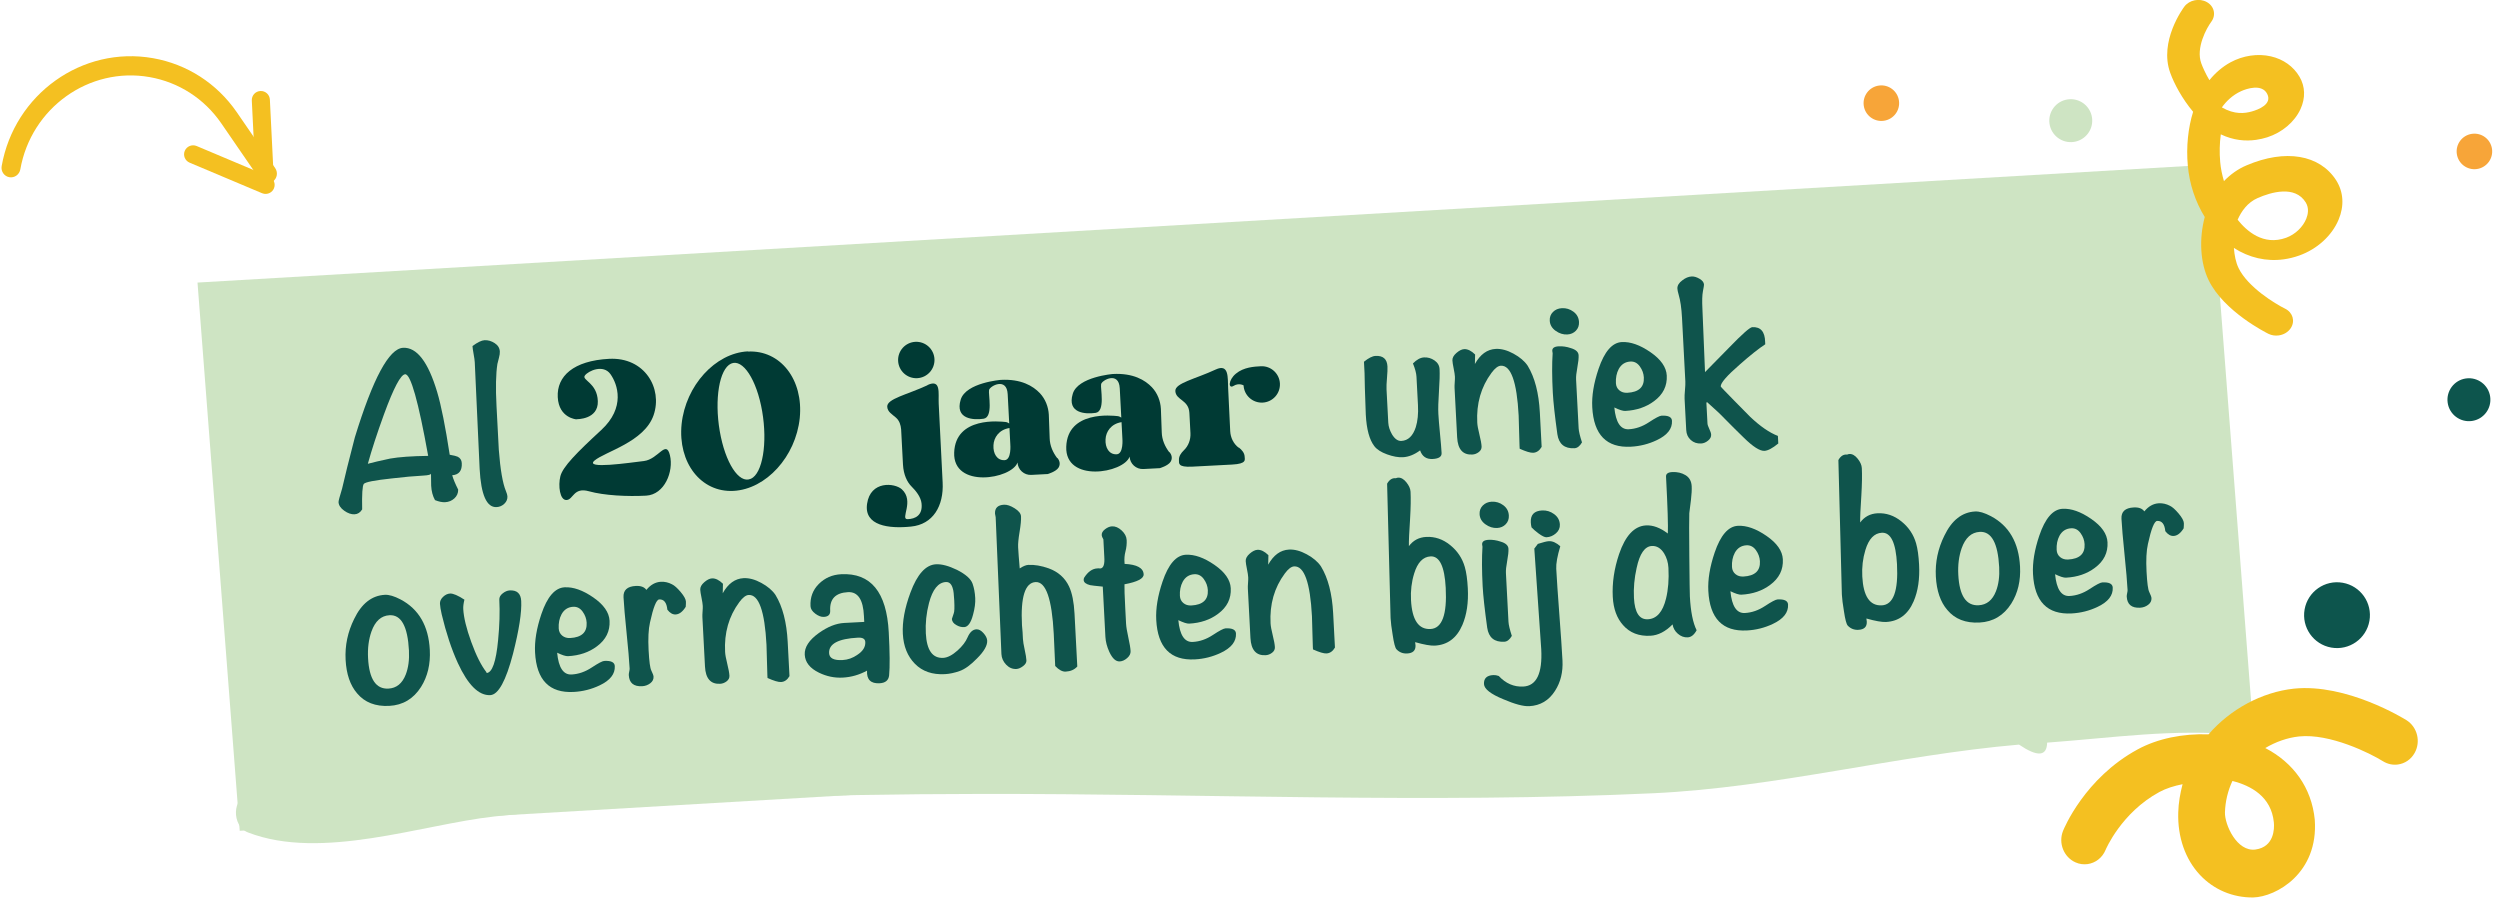 <?xml version="1.0" encoding="UTF-8"?>
<svg width="211px" height="76px" viewBox="0 0 211 76" version="1.1" xmlns="http://www.w3.org/2000/svg" xmlns:xlink="http://www.w3.org/1999/xlink">
    <title>boerenBed</title>
    <g id="Page-1" stroke="none" stroke-width="1" fill="none" fill-rule="evenodd">
        <g id="boerenBed" transform="translate(-0, -5.986)" fill-rule="nonzero">
            <g id="Group-47" transform="translate(115.61, 52.588) rotate(-8) translate(-115.61, -52.588) translate(17.08, 13.331)">
                <polygon id="Path-3" fill="#CEE4C3" transform="translate(87.047, 33.005) rotate(-1) translate(-87.047, -33.005) " points="0.537 47.764 4.256 1.505 173.557 18.246 169.838 64.505"></polygon>
                <path d="M2.17,44.944 C22.739,46.239 42.974,47.236 63.486,50.374 C82.189,53.235 100.853,56.57 119.565,59.302 C130.047,60.831 140.523,59.527 150.884,60.578 L153.373,60.901 C158.907,61.591 163.835,61.97 169.298,64.078 C170.216,64.433 169.845,66.43 168.905,66.193 C163.365,64.795 158.362,64.785 152.762,64.311 C152.556,65.46 151.766,65.391 150.392,64.104 C140.038,63.371 129.606,64.479 119.249,63.329 C100.538,61.251 81.815,57.427 63.162,54.503 C49.575,52.373 35.997,50.606 22.328,49.964 C16.182,49.677 7.355,51.393 1.594,48.042 C0.289,47.281 0.762,44.855 2.17,44.944 Z" id="line-top-copy" fill="#CEE4C3" transform="translate(85.327, 55.577) rotate(-1) translate(-85.327, -55.577) "></path>
                <g id="Al-20-jaar-uniek-ove" transform="translate(89.891, 34.421) rotate(5) translate(-89.891, -34.421) translate(12.121, 16.671)">
                    <path d="M10.66,10.3 C10.66,10.94 10.373,11.267 9.8,11.28 C9.867,11.587 10.013,12 10.24,12.52 C10.227,12.813 10.107,13.053 9.88,13.24 C9.653,13.427 9.387,13.52 9.08,13.52 C8.84,13.52 8.56,13.447 8.24,13.3 C8.067,12.953 7.98,12.54 7.98,12.06 C7.98,11.94 7.987,11.767 8,11.54 C8.013,11.313 8.02,11.147 8.02,11.04 C8.02,11.133 7.8,11.18 7.36,11.18 C6.613,11.18 5.727,11.213 4.7,11.28 C3.233,11.36 2.437,11.473 2.31,11.62 C2.183,11.767 2.1,12.48 2.06,13.76 C1.887,14.013 1.667,14.14 1.4,14.14 C1.12,14.14 0.833,14.023 0.54,13.79 C0.247,13.557 0.1,13.307 0.1,13.04 C0.1,12.947 0.22,12.573 0.46,11.92 C0.727,10.973 1.16,9.553 1.76,7.66 C3.547,2.767 5.033,0.32 6.22,0.32 C7.38,0.32 8.273,1.613 8.9,4.2 C9.18,5.36 9.44,7.14 9.68,9.54 C10.027,9.62 10.247,9.687 10.34,9.74 C10.553,9.86 10.66,10.047 10.66,10.3 Z M7.86,9.54 C7.273,4.887 6.747,2.56 6.28,2.56 C5.907,2.56 5.253,3.653 4.32,5.84 C3.653,7.413 3.127,8.78 2.74,9.94 C3.167,9.847 3.8,9.733 4.64,9.6 C5.4,9.507 6.473,9.487 7.86,9.54 Z" id="Shape" fill="#0F544C"></path>
                    <path d="M14.36,13.3 C14.36,13.54 14.263,13.743 14.07,13.91 C13.877,14.077 13.653,14.16 13.4,14.16 C12.56,14.16 12.14,13.06 12.14,10.86 C12.14,9.86 12.15,8.36 12.17,6.36 C12.19,4.36 12.2,2.86 12.2,1.86 C12.2,1.7 12.18,1.467 12.14,1.16 C12.1,0.853 12.08,0.627 12.08,0.48 C12.52,0.187 12.867,0.04 13.12,0.04 C13.413,0.04 13.693,0.137 13.96,0.33 C14.227,0.523 14.36,0.767 14.36,1.06 C14.36,1.207 14.327,1.38 14.26,1.58 C14.167,1.9 14.113,2.073 14.1,2.1 C13.927,2.927 13.84,4.1 13.84,5.62 C13.84,8.033 13.84,9.273 13.84,9.34 C13.88,11.02 14.02,12.193 14.26,12.86 C14.327,13.047 14.36,13.193 14.36,13.3 Z" id="Path" fill="#0F544C"></path>
                    <path d="M20.528,7.104 C20.528,7.104 22.368,7.248 22.4,5.68 C22.432,4.112 21.104,3.84 21.424,3.456 C21.744,3.072 23.024,2.576 23.584,3.456 C24.144,4.336 24.72,6.336 22.56,8.128 C20.4,9.92 19.152,11.056 18.912,11.84 C18.672,12.624 18.752,13.872 19.328,13.872 C19.904,13.872 19.968,12.8 21.248,13.232 C22.528,13.664 24.48,13.856 26.048,13.856 C27.616,13.856 28.496,11.936 28.24,10.56 C27.984,9.184 27.248,10.848 26.016,10.928 C24.784,11.008 20.944,11.376 21.856,10.672 C22.768,9.968 26.144,9.328 27.04,7.104 C27.936,4.88 26.544,2.16 23.536,2.16 C20.528,2.16 19.04,3.392 19.04,5.168 C19.04,6.944 20.528,7.12 20.528,7.12 L20.528,7.104 Z" id="Path" fill="#003A34"></path>
                    <path d="M35.264,2.144 C32.512,2.144 29.872,4.752 29.36,7.984 C28.864,11.216 30.688,13.84 33.44,13.84 C36.192,13.84 38.832,11.232 39.344,8 C39.84,4.768 38.016,2.16 35.264,2.16 L35.264,2.144 Z M34.944,12.896 C33.936,13.296 32.864,11.44 32.544,8.736 C32.224,6.032 32.784,3.504 33.792,3.104 C34.8,2.704 35.888,4.56 36.208,7.264 C36.528,9.968 35.968,12.496 34.96,12.896 L34.944,12.896 Z" id="Shape" fill="#003A34"></path>
                    <path d="M50.256,5.792 C48.512,6.496 46.768,6.752 46.768,7.424 C46.768,7.872 47.168,8.096 47.456,8.384 C47.744,8.672 47.824,9.024 47.84,9.392 L47.84,12.368 C47.84,13.248 48.128,13.888 48.464,14.256 C48.816,14.64 49.2,15.184 49.232,15.712 C49.296,16.736 48.64,17.008 47.984,16.992 C47.328,16.976 48.672,15.504 47.632,14.448 C47.056,13.872 45.024,13.568 44.64,15.52 C44.272,17.36 46.368,17.728 48.24,17.632 C50.112,17.552 51.104,16.032 51.104,14.048 C51.104,14.048 51.12,8.112 51.12,7.408 C51.12,6.528 51.456,5.296 50.256,5.776 L50.256,5.792 Z M49.424,5.152 C50.272,5.152 50.96,4.464 50.96,3.616 C50.96,2.768 50.272,2.08 49.424,2.08 C48.576,2.08 47.888,2.768 47.888,3.616 C47.888,4.464 48.576,5.152 49.424,5.152 Z" id="Shape" fill="#003A34"></path>
                    <path d="M60.88,12.528 C60.528,12.016 60.304,11.424 60.32,10.8 L60.352,8.816 C60.352,8.144 60.128,7.472 59.696,6.96 C59.152,6.32 58.176,5.664 56.464,5.664 C56.464,5.664 53.504,5.744 52.992,7.152 C52.4,8.784 53.984,8.944 54.832,8.864 C55.68,8.784 55.328,6.8 55.424,6.464 C55.52,6.128 56.976,5.44 56.976,6.896 C56.976,8.352 56.976,9.376 56.976,9.376 C56.896,9.312 56.784,9.248 56.656,9.232 C56.24,9.168 52.48,8.528 52.208,11.584 C51.936,14.64 56.928,14.08 57.504,12.704 C57.504,13.312 58,13.808 58.608,13.808 L60,13.808 C60,13.808 60.688,13.648 60.928,13.328 C61.136,13.04 61.056,12.736 60.896,12.496 L60.88,12.528 Z M56.4,12.448 C55.792,12.432 55.472,11.856 55.552,11.136 C55.616,10.496 56.08,9.856 56.976,9.76 L56.976,11.136 C56.976,11.136 57.024,12.464 56.416,12.448 L56.4,12.448 Z" id="Shape" fill="#003A34"></path>
                    <path d="M70.352,12.528 C70,12.016 69.776,11.424 69.792,10.8 L69.824,8.816 C69.824,8.144 69.6,7.472 69.168,6.96 C68.624,6.32 67.648,5.664 65.936,5.664 C65.936,5.664 62.976,5.744 62.464,7.152 C61.872,8.784 63.456,8.944 64.304,8.864 C65.152,8.784 64.8,6.8 64.896,6.464 C64.992,6.128 66.448,5.44 66.448,6.896 C66.448,8.352 66.448,9.376 66.448,9.376 C66.368,9.312 66.256,9.248 66.128,9.232 C65.712,9.168 61.952,8.528 61.68,11.584 C61.408,14.64 66.4,14.08 66.976,12.704 C66.976,13.312 67.472,13.808 68.08,13.808 L69.472,13.808 C69.472,13.808 70.16,13.648 70.4,13.328 C70.608,13.04 70.528,12.736 70.368,12.496 L70.352,12.528 Z M65.872,12.448 C65.264,12.432 64.944,11.856 65.024,11.136 C65.088,10.496 65.552,9.856 66.448,9.76 L66.448,11.136 C66.448,11.136 66.496,12.464 65.888,12.448 L65.872,12.448 Z" id="Shape" fill="#003A34"></path>
                    <path d="M76.208,12.432 C75.792,12.08 75.568,11.552 75.568,11.008 C75.568,11.008 75.584,8.256 75.584,7.376 C75.584,6.496 75.792,5.264 74.608,5.744 C72.864,6.448 71.12,6.704 71.12,7.376 C71.12,8.16 72.208,8.16 72.208,9.28 C72.208,10.16 72.208,10.992 72.208,10.992 C72.208,11.536 71.984,12.064 71.568,12.416 C71.328,12.624 71.12,12.896 71.12,13.2 C71.12,13.472 70.96,13.824 72.208,13.824 L75.584,13.824 C76.832,13.824 76.672,13.472 76.672,13.2 C76.672,12.896 76.464,12.624 76.224,12.416 L76.208,12.432 Z M78.448,5.664 C77.872,5.664 76.992,5.664 76.304,6.176 C75.616,6.688 75.584,7.456 76.048,7.2 C76.512,6.944 76.896,7.2 76.896,7.2 C76.896,8.048 77.584,8.736 78.432,8.736 C79.28,8.736 79.968,8.048 79.968,7.2 C79.968,6.352 79.28,5.664 78.432,5.664 L78.448,5.664 Z" id="Shape" fill="#003A34"></path>
                    <path d="M93.488,6.7 C93.488,7.113 93.438,7.737 93.338,8.57 C93.238,9.403 93.188,10.033 93.188,10.46 C93.188,10.833 93.205,11.39 93.238,12.13 C93.271,12.87 93.288,13.42 93.288,13.78 C93.288,14.087 93.028,14.24 92.508,14.24 C91.975,14.24 91.635,13.98 91.488,13.46 C90.981,13.793 90.488,13.96 90.008,13.96 C89.621,13.96 89.181,13.857 88.688,13.65 C88.195,13.443 87.848,13.193 87.648,12.9 C87.261,12.34 87.068,11.44 87.068,10.2 C87.068,9.773 87.081,9.027 87.108,7.96 C87.148,7.013 87.161,6.273 87.148,5.74 C87.548,5.447 87.881,5.3 88.148,5.3 C88.788,5.3 89.108,5.613 89.108,6.24 C89.108,6.453 89.078,6.773 89.018,7.2 C88.958,7.627 88.928,7.947 88.928,8.16 L88.928,10.98 C88.928,11.3 89.015,11.633 89.188,11.98 C89.401,12.38 89.655,12.58 89.948,12.58 C90.521,12.58 90.948,12.213 91.228,11.48 C91.415,10.973 91.508,10.36 91.508,9.64 L91.508,7.24 C91.508,6.933 91.428,6.553 91.268,6.1 C91.601,5.793 91.921,5.64 92.228,5.64 C92.548,5.64 92.838,5.74 93.098,5.94 C93.358,6.14 93.488,6.393 93.488,6.7 Z" id="Path" fill="#0F544C"></path>
                    <path d="M101.748,13.7 C101.548,14.007 101.301,14.16 101.008,14.16 C100.781,14.16 100.408,14.027 99.888,13.76 L99.888,13.52 C99.888,13.227 99.898,12.793 99.918,12.22 C99.938,11.647 99.948,11.227 99.948,10.96 C99.948,8.107 99.521,6.68 98.668,6.68 C98.428,6.68 98.155,6.867 97.848,7.24 C96.901,8.387 96.428,9.767 96.428,11.38 C96.428,11.607 96.471,11.943 96.558,12.39 C96.645,12.837 96.688,13.173 96.688,13.4 C96.688,13.587 96.601,13.74 96.428,13.86 C96.255,13.98 96.068,14.04 95.868,14.04 C95.068,14.04 94.668,13.533 94.668,12.52 L94.668,8.34 C94.668,8.233 94.681,8.077 94.708,7.87 C94.735,7.663 94.748,7.507 94.748,7.4 C94.748,7.24 94.725,7.007 94.678,6.7 C94.631,6.393 94.608,6.167 94.608,6.02 C94.608,5.807 94.731,5.603 94.978,5.41 C95.225,5.217 95.448,5.12 95.648,5.12 C95.941,5.12 96.241,5.287 96.548,5.62 L96.488,6.42 C96.981,5.633 97.588,5.24 98.308,5.24 C98.775,5.24 99.268,5.4 99.788,5.72 C100.308,6.04 100.688,6.4 100.928,6.8 C101.475,7.813 101.748,9.147 101.748,10.8 L101.748,13.7 Z" id="Path" fill="#0F544C"></path>
                    <path d="M105.448,3.34 C105.448,3.633 105.348,3.873 105.148,4.06 C104.948,4.247 104.701,4.34 104.408,4.34 C104.061,4.34 103.738,4.22 103.438,3.98 C103.138,3.74 102.988,3.447 102.988,3.1 C102.988,2.807 103.091,2.567 103.298,2.38 C103.505,2.193 103.761,2.1 104.068,2.1 C104.428,2.1 104.748,2.217 105.028,2.45 C105.308,2.683 105.448,2.98 105.448,3.34 Z M105.268,6.14 C105.268,6.38 105.215,6.72 105.108,7.16 C105.001,7.6 104.948,7.94 104.948,8.18 L104.948,12.3 C104.948,12.553 105.021,12.953 105.168,13.5 C104.968,13.807 104.748,13.96 104.508,13.96 C103.668,13.96 103.208,13.54 103.128,12.7 C102.995,11.14 102.928,9.967 102.928,9.18 C102.928,7.86 102.981,6.753 103.088,5.86 C103.075,5.793 103.068,5.727 103.068,5.66 C103.068,5.42 103.255,5.3 103.628,5.3 C103.961,5.3 104.295,5.367 104.628,5.5 C105.055,5.647 105.268,5.86 105.268,6.14 Z" id="Shape" fill="#0F544C"></path>
                    <path d="M112.848,12.08 C112.848,12.747 112.395,13.267 111.488,13.64 C110.781,13.933 110.041,14.08 109.268,14.08 C107.215,14.08 106.188,12.913 106.188,10.58 C106.188,9.62 106.421,8.553 106.888,7.38 C107.461,5.94 108.155,5.22 108.968,5.22 C109.701,5.22 110.491,5.547 111.338,6.2 C112.185,6.853 112.608,7.533 112.608,8.24 C112.608,9.12 112.215,9.82 111.428,10.34 C110.735,10.807 109.908,11.04 108.948,11.04 C108.761,11.04 108.461,10.927 108.048,10.7 C108.101,11.967 108.475,12.6 109.168,12.6 C109.755,12.6 110.331,12.433 110.898,12.1 C111.465,11.767 111.828,11.6 111.988,11.6 C112.561,11.6 112.848,11.76 112.848,12.08 Z M110.668,8.3 C110.668,7.967 110.571,7.65 110.378,7.35 C110.185,7.05 109.928,6.9 109.608,6.9 C109.168,6.9 108.828,7.093 108.588,7.48 C108.388,7.813 108.288,8.207 108.288,8.66 C108.288,8.913 108.375,9.12 108.548,9.28 C108.721,9.44 108.941,9.52 109.208,9.52 C110.181,9.52 110.668,9.113 110.668,8.3 Z" id="Shape" fill="#0F544C"></path>
                    <path d="M121.708,14.46 C121.201,14.833 120.801,15.02 120.508,15.02 C120.121,15.02 119.561,14.62 118.828,13.82 C118.308,13.26 117.795,12.693 117.288,12.12 C116.995,11.773 116.528,11.287 115.888,10.66 L115.828,10.7 L115.828,12.46 C115.828,12.567 115.871,12.723 115.958,12.93 C116.045,13.137 116.088,13.3 116.088,13.42 C116.088,13.607 115.991,13.77 115.798,13.91 C115.605,14.05 115.408,14.12 115.208,14.12 C114.861,14.12 114.575,14.007 114.348,13.78 C114.121,13.553 114.008,13.267 114.008,12.92 L114.008,10.28 C114.008,10.12 114.031,9.877 114.078,9.55 C114.125,9.223 114.148,8.98 114.148,8.82 L114.148,3.44 C114.148,2.627 114.088,1.973 113.968,1.48 C113.915,1.253 113.888,1.08 113.888,0.96 C113.888,0.707 114.041,0.48 114.348,0.28 C114.615,0.093 114.881,2.78383965e-22 115.148,2.78383965e-22 C115.348,2.78383965e-22 115.565,0.077 115.798,0.23 C116.031,0.383 116.148,0.553 116.148,0.74 C116.148,0.793 116.108,0.98 116.028,1.3 C115.948,1.62 115.908,2.113 115.908,2.78 C115.908,2.993 115.888,4.773 115.848,8.12 C115.901,8.067 116.621,7.407 118.008,6.14 C119.155,5.073 119.828,4.54 120.028,4.54 C120.735,4.54 121.075,4.973 121.048,5.84 L121.048,6.04 C120.475,6.373 119.735,6.9 118.828,7.62 C117.681,8.513 117.108,9.107 117.108,9.4 C117.108,9.427 117.468,9.847 118.188,10.66 C118.868,11.433 119.295,11.913 119.468,12.1 C120.268,12.94 121.015,13.513 121.708,13.82 L121.708,14.46 Z" id="Path" fill="#0F544C"></path>
                    <path d="M7.14,25.9 C7.14,27.1 6.84,28.127 6.24,28.98 C5.547,29.953 4.627,30.44 3.48,30.44 C2.307,30.44 1.42,30.04 0.82,29.24 C0.273,28.533 0,27.573 0,26.36 C0,25.16 0.3,24.027 0.9,22.96 C1.593,21.693 2.493,21.06 3.6,21.06 C3.947,21.06 4.38,21.213 4.9,21.52 C6.393,22.413 7.14,23.873 7.14,25.9 Z M5.38,25.86 C5.38,23.82 4.887,22.8 3.9,22.8 C3.193,22.8 2.66,23.233 2.3,24.1 C2.033,24.753 1.9,25.493 1.9,26.32 C1.9,28.093 2.427,28.98 3.48,28.98 C4.16,28.98 4.667,28.613 5,27.88 C5.253,27.32 5.38,26.647 5.38,25.86 Z" id="Shape" fill="#0F544C"></path>
                    <path d="M15.06,22.18 C15.06,23.14 14.753,24.607 14.14,26.58 C13.42,28.847 12.72,29.98 12.04,29.98 C11.067,29.98 10.2,29.027 9.44,27.12 C8.973,25.933 8.593,24.547 8.3,22.96 C8.233,22.573 8.2,22.273 8.2,22.06 C8.2,21.847 8.297,21.657 8.49,21.49 C8.683,21.323 8.887,21.24 9.1,21.24 C9.353,21.24 9.747,21.433 10.28,21.82 C10.187,22.127 10.14,22.387 10.14,22.6 C10.14,23.32 10.317,24.26 10.67,25.42 C11.023,26.58 11.407,27.453 11.82,28.04 L11.82,28.1 C12.3,28.1 12.673,27.193 12.94,25.38 C13.127,24.14 13.22,23.007 13.22,21.98 C13.22,21.78 13.323,21.607 13.53,21.46 C13.737,21.313 13.94,21.24 14.14,21.24 C14.753,21.24 15.06,21.553 15.06,22.18 Z" id="Path" fill="#0F544C"></path>
                    <path d="M22.66,28.08 C22.66,28.747 22.207,29.267 21.3,29.64 C20.593,29.933 19.853,30.08 19.08,30.08 C17.027,30.08 16,28.913 16,26.58 C16,25.62 16.233,24.553 16.7,23.38 C17.273,21.94 17.967,21.22 18.78,21.22 C19.513,21.22 20.303,21.547 21.15,22.2 C21.997,22.853 22.42,23.533 22.42,24.24 C22.42,25.12 22.027,25.82 21.24,26.34 C20.547,26.807 19.72,27.04 18.76,27.04 C18.573,27.04 18.273,26.927 17.86,26.7 C17.913,27.967 18.287,28.6 18.98,28.6 C19.567,28.6 20.143,28.433 20.71,28.1 C21.277,27.767 21.64,27.6 21.8,27.6 C22.373,27.6 22.66,27.76 22.66,28.08 Z M20.48,24.3 C20.48,23.967 20.383,23.65 20.19,23.35 C19.997,23.05 19.74,22.9 19.42,22.9 C18.98,22.9 18.64,23.093 18.4,23.48 C18.2,23.813 18.1,24.207 18.1,24.66 C18.1,24.913 18.187,25.12 18.36,25.28 C18.533,25.44 18.753,25.52 19.02,25.52 C19.993,25.52 20.48,25.113 20.48,24.3 Z" id="Shape" fill="#0F544C"></path>
                    <path d="M28.94,22.96 C28.94,23.053 28.927,23.2 28.9,23.4 C28.62,23.8 28.327,24 28.02,24 C27.767,24 27.54,23.853 27.34,23.56 C27.313,22.96 27.1,22.66 26.7,22.66 C26.46,22.66 26.167,23.293 25.82,24.56 C25.66,25.12 25.58,25.9 25.58,26.9 C25.58,27.847 25.627,28.42 25.72,28.62 C25.827,28.873 25.88,29.047 25.88,29.14 C25.88,29.367 25.777,29.55 25.57,29.69 C25.363,29.83 25.133,29.9 24.88,29.9 C24.16,29.9 23.8,29.567 23.8,28.9 C23.8,28.833 23.817,28.74 23.85,28.62 C23.883,28.5 23.9,28.413 23.9,28.36 C23.9,27.68 23.867,26.67 23.8,25.33 C23.733,23.99 23.7,22.987 23.7,22.32 C23.7,21.72 24.06,21.42 24.78,21.42 C25.207,21.42 25.5,21.547 25.66,21.8 C26.033,21.387 26.453,21.18 26.92,21.18 C27.24,21.18 27.547,21.267 27.84,21.44 C28.04,21.547 28.273,21.777 28.54,22.13 C28.807,22.483 28.94,22.76 28.94,22.96 Z" id="Path" fill="#0F544C"></path>
                    <path d="M37.34,29.7 C37.14,30.007 36.893,30.16 36.6,30.16 C36.373,30.16 36,30.027 35.48,29.76 L35.48,29.52 C35.48,29.227 35.49,28.793 35.51,28.22 C35.53,27.647 35.54,27.227 35.54,26.96 C35.54,24.107 35.113,22.68 34.26,22.68 C34.02,22.68 33.747,22.867 33.44,23.24 C32.493,24.387 32.02,25.767 32.02,27.38 C32.02,27.607 32.063,27.943 32.15,28.39 C32.237,28.837 32.28,29.173 32.28,29.4 C32.28,29.587 32.193,29.74 32.02,29.86 C31.847,29.98 31.66,30.04 31.46,30.04 C30.66,30.04 30.26,29.533 30.26,28.52 L30.26,24.34 C30.26,24.233 30.273,24.077 30.3,23.87 C30.327,23.663 30.34,23.507 30.34,23.4 C30.34,23.24 30.317,23.007 30.27,22.7 C30.223,22.393 30.2,22.167 30.2,22.02 C30.2,21.807 30.323,21.603 30.57,21.41 C30.817,21.217 31.04,21.12 31.24,21.12 C31.533,21.12 31.833,21.287 32.14,21.62 L32.08,22.42 C32.573,21.633 33.18,21.24 33.9,21.24 C34.367,21.24 34.86,21.4 35.38,21.72 C35.9,22.04 36.28,22.4 36.52,22.8 C37.067,23.813 37.34,25.147 37.34,26.8 L37.34,29.7 Z" id="Path" fill="#0F544C"></path>
                    <path d="M45.9,26.44 C45.9,28.16 45.847,29.373 45.74,30.08 C45.673,30.493 45.393,30.7 44.9,30.7 C44.153,30.7 43.82,30.327 43.9,29.58 C43.233,29.9 42.54,30.06 41.82,30.06 C41.127,30.06 40.467,29.887 39.84,29.54 C39.093,29.127 38.72,28.6 38.72,27.96 C38.72,27.333 39.147,26.747 40,26.2 C40.773,25.707 41.5,25.46 42.18,25.46 L43.88,25.46 L43.88,24.98 C43.893,23.58 43.48,22.88 42.64,22.88 C41.587,22.88 41.06,23.373 41.06,24.36 C41.06,24.693 40.873,24.86 40.5,24.86 C40.273,24.86 40.037,24.757 39.79,24.55 C39.543,24.343 39.42,24.127 39.42,23.9 C39.42,23.153 39.687,22.54 40.22,22.06 C40.753,21.58 41.393,21.34 42.14,21.34 C44.647,21.34 45.9,23.04 45.9,26.44 Z M43.88,27.16 C43.88,26.893 43.68,26.76 43.28,26.76 C41.613,26.76 40.78,27.153 40.78,27.94 C40.78,28.367 41.147,28.58 41.88,28.58 C42.333,28.58 42.76,28.453 43.16,28.2 C43.64,27.92 43.88,27.573 43.88,27.16 Z" id="Shape" fill="#0F544C"></path>
                    <path d="M54.16,27.58 C54.16,27.993 53.847,28.48 53.22,29.04 C52.66,29.56 52.157,29.887 51.71,30.02 C51.263,30.153 50.84,30.22 50.44,30.22 C49.387,30.22 48.563,29.887 47.97,29.22 C47.377,28.553 47.08,27.693 47.08,26.64 C47.08,25.613 47.353,24.467 47.9,23.2 C48.553,21.68 49.313,20.92 50.18,20.92 C50.66,20.92 51.24,21.107 51.92,21.48 C52.64,21.893 53.06,22.307 53.18,22.72 C53.287,23.08 53.34,23.487 53.34,23.94 C53.34,24.353 53.253,24.82 53.08,25.34 C52.867,26.007 52.6,26.34 52.28,26.34 C52.053,26.34 51.84,26.273 51.64,26.14 C51.4,25.993 51.28,25.813 51.28,25.6 C51.28,25.587 51.34,25.433 51.46,25.14 C51.527,25.007 51.56,24.64 51.56,24.04 C51.56,23.547 51.54,23.227 51.5,23.08 C51.42,22.667 51.233,22.46 50.94,22.46 C50.287,22.46 49.78,23.027 49.42,24.16 C49.153,25 49.02,25.847 49.02,26.7 C49.02,28.127 49.473,28.84 50.38,28.84 C50.74,28.84 51.153,28.653 51.62,28.28 C52.047,27.933 52.347,27.58 52.52,27.22 C52.733,26.793 52.993,26.58 53.3,26.58 C53.5,26.58 53.693,26.697 53.88,26.93 C54.067,27.163 54.16,27.38 54.16,27.58 Z" id="Path" fill="#0F544C"></path>
                    <path d="M61.64,30.16 C61.387,30.413 61.053,30.54 60.64,30.54 C60.36,30.54 60.073,30.367 59.78,30.02 C59.793,28.847 59.8,27.94 59.8,27.3 C59.8,24.34 59.367,22.86 58.5,22.86 C57.607,22.86 57.16,24.053 57.16,26.44 C57.16,26.573 57.167,26.767 57.18,27.02 C57.18,27.273 57.18,27.467 57.18,27.6 C57.18,27.8 57.213,28.103 57.28,28.51 C57.347,28.917 57.38,29.22 57.38,29.42 C57.38,29.593 57.277,29.75 57.07,29.89 C56.863,30.03 56.673,30.1 56.5,30.1 C56.167,30.1 55.883,29.963 55.65,29.69 C55.417,29.417 55.3,29.113 55.3,28.78 L55.42,17.22 C55.42,17.18 55.413,17.127 55.4,17.06 C55.387,16.993 55.38,16.947 55.38,16.92 C55.38,16.44 55.647,16.2 56.18,16.2 C56.433,16.2 56.727,16.317 57.06,16.55 C57.393,16.783 57.56,17.02 57.56,17.26 C57.56,17.553 57.497,17.987 57.37,18.56 C57.243,19.133 57.18,19.567 57.18,19.86 C57.18,20.233 57.193,20.827 57.22,21.64 C57.513,21.467 57.76,21.38 57.96,21.38 C58.48,21.38 59.047,21.507 59.66,21.76 C60.447,22.093 60.993,22.633 61.3,23.38 C61.527,23.94 61.64,24.713 61.64,25.7 L61.64,30.16 Z" id="Path" fill="#0F544C"></path>
                    <path d="M67.64,22.68 C67.64,23.04 67.087,23.293 65.98,23.44 C65.953,23.733 65.94,24.4 65.94,25.44 L65.94,26.76 C65.94,27.027 65.983,27.42 66.07,27.94 C66.157,28.46 66.2,28.847 66.2,29.1 C66.2,29.313 66.093,29.503 65.88,29.67 C65.667,29.837 65.453,29.92 65.24,29.92 C64.907,29.92 64.627,29.633 64.4,29.06 C64.227,28.62 64.14,28.193 64.14,27.78 L64.14,23.54 C63.527,23.447 63.173,23.387 63.08,23.36 C62.733,23.253 62.56,23.1 62.56,22.9 C62.56,22.847 62.573,22.787 62.6,22.72 C62.947,22.227 63.333,21.98 63.76,21.98 C63.787,21.98 63.827,21.98 63.88,21.98 C63.933,21.993 63.973,22 64,22 C64.28,22 64.413,21.673 64.4,21.02 L64.4,19.56 C64.32,19.413 64.28,19.287 64.28,19.18 C64.28,19.007 64.383,18.85 64.59,18.71 C64.797,18.57 64.993,18.5 65.18,18.5 C65.46,18.5 65.727,18.63 65.98,18.89 C66.233,19.15 66.36,19.427 66.36,19.72 C66.36,20.04 66.31,20.357 66.21,20.67 C66.11,20.983 66.067,21.307 66.08,21.64 L66.08,21.72 C67.12,21.827 67.64,22.147 67.64,22.68 Z" id="Path" fill="#0F544C"></path>
                    <path d="M75.16,28.08 C75.16,28.747 74.707,29.267 73.8,29.64 C73.093,29.933 72.353,30.08 71.58,30.08 C69.527,30.08 68.5,28.913 68.5,26.58 C68.5,25.62 68.733,24.553 69.2,23.38 C69.773,21.94 70.467,21.22 71.28,21.22 C72.013,21.22 72.803,21.547 73.65,22.2 C74.497,22.853 74.92,23.533 74.92,24.24 C74.92,25.12 74.527,25.82 73.74,26.34 C73.047,26.807 72.22,27.04 71.26,27.04 C71.073,27.04 70.773,26.927 70.36,26.7 C70.413,27.967 70.787,28.6 71.48,28.6 C72.067,28.6 72.643,28.433 73.21,28.1 C73.777,27.767 74.14,27.6 74.3,27.6 C74.873,27.6 75.16,27.76 75.16,28.08 Z M72.98,24.3 C72.98,23.967 72.883,23.65 72.69,23.35 C72.497,23.05 72.24,22.9 71.92,22.9 C71.48,22.9 71.14,23.093 70.9,23.48 C70.7,23.813 70.6,24.207 70.6,24.66 C70.6,24.913 70.687,25.12 70.86,25.28 C71.033,25.44 71.253,25.52 71.52,25.52 C72.493,25.52 72.98,25.113 72.98,24.3 Z" id="Shape" fill="#0F544C"></path>
                    <path d="M83.44,29.7 C83.24,30.007 82.993,30.16 82.7,30.16 C82.473,30.16 82.1,30.027 81.58,29.76 L81.58,29.52 C81.58,29.227 81.59,28.793 81.61,28.22 C81.63,27.647 81.64,27.227 81.64,26.96 C81.64,24.107 81.213,22.68 80.36,22.68 C80.12,22.68 79.847,22.867 79.54,23.24 C78.593,24.387 78.12,25.767 78.12,27.38 C78.12,27.607 78.163,27.943 78.25,28.39 C78.337,28.837 78.38,29.173 78.38,29.4 C78.38,29.587 78.293,29.74 78.12,29.86 C77.947,29.98 77.76,30.04 77.56,30.04 C76.76,30.04 76.36,29.533 76.36,28.52 L76.36,24.34 C76.36,24.233 76.373,24.077 76.4,23.87 C76.427,23.663 76.44,23.507 76.44,23.4 C76.44,23.24 76.417,23.007 76.37,22.7 C76.323,22.393 76.3,22.167 76.3,22.02 C76.3,21.807 76.423,21.603 76.67,21.41 C76.917,21.217 77.14,21.12 77.34,21.12 C77.633,21.12 77.933,21.287 78.24,21.62 L78.18,22.42 C78.673,21.633 79.28,21.24 80,21.24 C80.467,21.24 80.96,21.4 81.48,21.72 C82,22.04 82.38,22.4 82.62,22.8 C83.167,23.813 83.44,25.147 83.44,26.8 L83.44,29.7 Z" id="Path" fill="#0F544C"></path>
                    <path d="M94.9,25.3 C94.9,26.5 94.693,27.52 94.28,28.36 C93.747,29.44 92.94,29.98 91.86,29.98 C91.513,29.98 90.967,29.853 90.22,29.6 C90.233,29.693 90.24,29.78 90.24,29.86 C90.24,30.3 89.993,30.52 89.5,30.52 C89.14,30.52 88.847,30.387 88.62,30.12 C88.513,30 88.427,29.587 88.36,28.88 C88.293,28.293 88.26,27.833 88.26,27.5 L88.26,27.42 L88.56,16.12 C88.773,15.787 89.027,15.647 89.32,15.7 C89.387,15.673 89.453,15.66 89.52,15.66 C89.76,15.66 89.983,15.803 90.19,16.09 C90.397,16.377 90.5,16.647 90.5,16.9 C90.5,17.473 90.447,18.24 90.34,19.2 C90.207,20.307 90.133,21.067 90.12,21.48 C90.507,21.013 91.007,20.78 91.62,20.78 C92.353,20.78 93.013,21.043 93.6,21.57 C94.187,22.097 94.567,22.733 94.74,23.48 C94.847,23.933 94.9,24.54 94.9,25.3 Z M93.04,25.16 C93.04,23.347 92.66,22.44 91.9,22.44 C91.26,22.44 90.773,22.9 90.44,23.82 C90.187,24.513 90.06,25.253 90.06,26.04 C90.06,27.72 90.567,28.56 91.58,28.56 C92.553,28.56 93.04,27.427 93.04,25.16 Z" id="Shape" fill="#0F544C"></path>
                    <path d="M98.68,19.34 C98.68,19.633 98.58,19.873 98.38,20.06 C98.18,20.247 97.933,20.34 97.64,20.34 C97.293,20.34 96.97,20.22 96.67,19.98 C96.37,19.74 96.22,19.447 96.22,19.1 C96.22,18.807 96.323,18.567 96.53,18.38 C96.737,18.193 96.993,18.1 97.3,18.1 C97.66,18.1 97.98,18.217 98.26,18.45 C98.54,18.683 98.68,18.98 98.68,19.34 Z M98.5,22.14 C98.5,22.38 98.447,22.72 98.34,23.16 C98.233,23.6 98.18,23.94 98.18,24.18 L98.18,28.3 C98.18,28.553 98.253,28.953 98.4,29.5 C98.2,29.807 97.98,29.96 97.74,29.96 C96.9,29.96 96.44,29.54 96.36,28.7 C96.227,27.14 96.16,25.967 96.16,25.18 C96.16,23.86 96.213,22.753 96.32,21.86 C96.307,21.793 96.3,21.727 96.3,21.66 C96.3,21.42 96.487,21.3 96.86,21.3 C97.193,21.3 97.527,21.367 97.86,21.5 C98.287,21.647 98.5,21.86 98.5,22.14 Z" id="Shape" fill="#0F544C"></path>
                    <path d="M102.94,20.32 C102.94,20.613 102.817,20.857 102.57,21.05 C102.323,21.243 102.053,21.34 101.76,21.34 C101.613,21.34 101.393,21.22 101.1,20.98 C100.86,20.78 100.673,20.6 100.54,20.44 C100.513,20.307 100.5,20.167 100.5,20.02 C100.5,19.38 100.833,19.06 101.5,19.06 C101.873,19.06 102.207,19.18 102.5,19.42 C102.793,19.66 102.94,19.96 102.94,20.32 Z M102.88,22.16 C102.587,22.973 102.44,23.6 102.44,24.04 C102.44,24.893 102.46,26.183 102.5,27.91 C102.54,29.637 102.56,30.933 102.56,31.8 C102.56,32.773 102.307,33.613 101.8,34.32 C101.24,35.107 100.493,35.5 99.56,35.5 C99.067,35.5 98.347,35.267 97.4,34.8 C96.36,34.307 95.84,33.853 95.84,33.44 C95.84,32.96 96.113,32.72 96.66,32.72 C96.807,32.72 96.96,32.753 97.12,32.82 C97.68,33.487 98.353,33.82 99.14,33.82 C100.26,33.82 100.82,32.8 100.82,30.76 C100.82,30.693 100.773,27.853 100.68,22.24 L101,21.86 C101.453,21.74 101.767,21.68 101.94,21.68 C102.247,21.68 102.56,21.84 102.88,22.16 Z" id="Shape" fill="#0F544C"></path>
                    <path d="M114.22,17.68 C114.22,17.973 114.18,18.353 114.1,18.82 C113.993,19.447 113.927,19.82 113.9,19.94 C113.86,20.353 113.797,21.573 113.71,23.6 C113.623,25.627 113.58,26.747 113.58,26.96 C113.58,28.24 113.72,29.2 114,29.84 C113.773,30.213 113.513,30.4 113.22,30.4 C112.913,30.4 112.64,30.283 112.4,30.05 C112.16,29.817 112.027,29.547 112,29.24 C111.373,29.813 110.733,30.1 110.08,30.1 C109.107,30.1 108.353,29.76 107.82,29.08 C107.327,28.467 107.08,27.66 107.08,26.66 C107.08,25.487 107.32,24.293 107.8,23.08 C108.413,21.547 109.213,20.78 110.2,20.78 C110.787,20.78 111.387,21.04 112,21.56 C112.067,20.933 112.1,19.333 112.1,16.76 C112.1,16.52 112.28,16.4 112.64,16.4 C113.067,16.4 113.437,16.507 113.75,16.72 C114.063,16.933 114.22,17.253 114.22,17.68 Z M111.9,24.46 C111.9,24.007 111.8,23.593 111.6,23.22 C111.347,22.767 111.013,22.54 110.6,22.54 C110,22.54 109.54,23.133 109.22,24.32 C108.98,25.173 108.86,26.013 108.86,26.84 C108.86,28.08 109.22,28.7 109.94,28.7 C110.687,28.7 111.227,28.147 111.56,27.04 C111.787,26.293 111.9,25.433 111.9,24.46 Z" id="Shape" fill="#0F544C"></path>
                    <path d="M121.82,28.08 C121.82,28.747 121.367,29.267 120.46,29.64 C119.753,29.933 119.013,30.08 118.24,30.08 C116.187,30.08 115.16,28.913 115.16,26.58 C115.16,25.62 115.393,24.553 115.86,23.38 C116.433,21.94 117.127,21.22 117.94,21.22 C118.673,21.22 119.463,21.547 120.31,22.2 C121.157,22.853 121.58,23.533 121.58,24.24 C121.58,25.12 121.187,25.82 120.4,26.34 C119.707,26.807 118.88,27.04 117.92,27.04 C117.733,27.04 117.433,26.927 117.02,26.7 C117.073,27.967 117.447,28.6 118.14,28.6 C118.727,28.6 119.303,28.433 119.87,28.1 C120.437,27.767 120.8,27.6 120.96,27.6 C121.533,27.6 121.82,27.76 121.82,28.08 Z M119.64,24.3 C119.64,23.967 119.543,23.65 119.35,23.35 C119.157,23.05 118.9,22.9 118.58,22.9 C118.14,22.9 117.8,23.093 117.56,23.48 C117.36,23.813 117.26,24.207 117.26,24.66 C117.26,24.913 117.347,25.12 117.52,25.28 C117.693,25.44 117.913,25.52 118.18,25.52 C119.153,25.52 119.64,25.113 119.64,24.3 Z" id="Shape" fill="#0F544C"></path>
                    <path d="M133.04,25.3 C133.04,26.5 132.833,27.52 132.42,28.36 C131.887,29.44 131.08,29.98 130,29.98 C129.653,29.98 129.107,29.853 128.36,29.6 C128.373,29.693 128.38,29.78 128.38,29.86 C128.38,30.3 128.133,30.52 127.64,30.52 C127.28,30.52 126.987,30.387 126.76,30.12 C126.653,30 126.567,29.587 126.5,28.88 C126.433,28.293 126.4,27.833 126.4,27.5 L126.4,27.42 L126.7,16.12 C126.913,15.787 127.167,15.647 127.46,15.7 C127.527,15.673 127.593,15.66 127.66,15.66 C127.9,15.66 128.123,15.803 128.33,16.09 C128.537,16.377 128.64,16.647 128.64,16.9 C128.64,17.473 128.587,18.24 128.48,19.2 C128.347,20.307 128.273,21.067 128.26,21.48 C128.647,21.013 129.147,20.78 129.76,20.78 C130.493,20.78 131.153,21.043 131.74,21.57 C132.327,22.097 132.707,22.733 132.88,23.48 C132.987,23.933 133.04,24.54 133.04,25.3 Z M131.18,25.16 C131.18,23.347 130.8,22.44 130.04,22.44 C129.4,22.44 128.913,22.9 128.58,23.82 C128.327,24.513 128.2,25.253 128.2,26.04 C128.2,27.72 128.707,28.56 129.72,28.56 C130.693,28.56 131.18,27.427 131.18,25.16 Z" id="Shape" fill="#0F544C"></path>
                    <path d="M141.54,25.9 C141.54,27.1 141.24,28.127 140.64,28.98 C139.947,29.953 139.027,30.44 137.88,30.44 C136.707,30.44 135.82,30.04 135.22,29.24 C134.673,28.533 134.4,27.573 134.4,26.36 C134.4,25.16 134.7,24.027 135.3,22.96 C135.993,21.693 136.893,21.06 138,21.06 C138.347,21.06 138.78,21.213 139.3,21.52 C140.793,22.413 141.54,23.873 141.54,25.9 Z M139.78,25.86 C139.78,23.82 139.287,22.8 138.3,22.8 C137.593,22.8 137.06,23.233 136.7,24.1 C136.433,24.753 136.3,25.493 136.3,26.32 C136.3,28.093 136.827,28.98 137.88,28.98 C138.56,28.98 139.067,28.613 139.4,27.88 C139.653,27.32 139.78,26.647 139.78,25.86 Z" id="Shape" fill="#0F544C"></path>
                    <path d="M149.26,28.08 C149.26,28.747 148.807,29.267 147.9,29.64 C147.193,29.933 146.453,30.08 145.68,30.08 C143.627,30.08 142.6,28.913 142.6,26.58 C142.6,25.62 142.833,24.553 143.3,23.38 C143.873,21.94 144.567,21.22 145.38,21.22 C146.113,21.22 146.903,21.547 147.75,22.2 C148.597,22.853 149.02,23.533 149.02,24.24 C149.02,25.12 148.627,25.82 147.84,26.34 C147.147,26.807 146.32,27.04 145.36,27.04 C145.173,27.04 144.873,26.927 144.46,26.7 C144.513,27.967 144.887,28.6 145.58,28.6 C146.167,28.6 146.743,28.433 147.31,28.1 C147.877,27.767 148.24,27.6 148.4,27.6 C148.973,27.6 149.26,27.76 149.26,28.08 Z M147.08,24.3 C147.08,23.967 146.983,23.65 146.79,23.35 C146.597,23.05 146.34,22.9 146.02,22.9 C145.58,22.9 145.24,23.093 145,23.48 C144.8,23.813 144.7,24.207 144.7,24.66 C144.7,24.913 144.787,25.12 144.96,25.28 C145.133,25.44 145.353,25.52 145.62,25.52 C146.593,25.52 147.08,25.113 147.08,24.3 Z" id="Shape" fill="#0F544C"></path>
                    <path d="M155.54,22.96 C155.54,23.053 155.527,23.2 155.5,23.4 C155.22,23.8 154.927,24 154.62,24 C154.367,24 154.14,23.853 153.94,23.56 C153.913,22.96 153.7,22.66 153.3,22.66 C153.06,22.66 152.767,23.293 152.42,24.56 C152.26,25.12 152.18,25.9 152.18,26.9 C152.18,27.847 152.227,28.42 152.32,28.62 C152.427,28.873 152.48,29.047 152.48,29.14 C152.48,29.367 152.377,29.55 152.17,29.69 C151.963,29.83 151.733,29.9 151.48,29.9 C150.76,29.9 150.4,29.567 150.4,28.9 C150.4,28.833 150.417,28.74 150.45,28.62 C150.483,28.5 150.5,28.413 150.5,28.36 C150.5,27.68 150.467,26.67 150.4,25.33 C150.333,23.99 150.3,22.987 150.3,22.32 C150.3,21.72 150.66,21.42 151.38,21.42 C151.807,21.42 152.1,21.547 152.26,21.8 C152.633,21.387 153.053,21.18 153.52,21.18 C153.84,21.18 154.147,21.267 154.44,21.44 C154.64,21.547 154.873,21.777 155.14,22.13 C155.407,22.483 155.54,22.76 155.54,22.96 Z" id="Path" fill="#0F544C"></path>
                </g>
                <g id="Group-2" transform="translate(152.921, 52.385)">
                    <circle id="Oval" fill="#0D554D" transform="translate(25.708, 3.5) rotate(18) translate(-25.708, -3.5) " cx="25.708" cy="3.5" r="2.778"></circle>
                    <path d="M27.838,16.251 C28.198,16.55 28.626,16.696 29.053,16.696 C29.621,16.696 30.187,16.438 30.57,15.937 C31.243,15.065 31.111,13.792 30.277,13.09 C30.092,12.936 25.714,9.299 21.241,9.135 C18.521,9.045 15.677,10.108 13.571,11.951 C11.445,11.576 9.275,11.7 7.474,12.375 C2.69,14.161 0.37,18.147 0.273,18.316 C-0.274,19.275 0.028,20.509 0.942,21.085 C1.255,21.282 1.599,21.375 1.941,21.375 C2.599,21.375 3.24,21.026 3.608,20.4 C3.625,20.372 5.354,17.474 8.785,16.193 C9.38,15.97 10.082,15.854 10.815,15.812 C10.506,16.554 10.255,17.322 10.121,18.127 C9.771,20.173 10.158,22.117 11.204,23.602 C12.184,24.992 13.672,25.883 15.376,26.108 C17.313,26.333 21.142,24.846 21.447,20.331 C21.558,17.62 20.331,15.311 18.151,13.762 C19.104,13.364 20.127,13.157 21.109,13.19 C23.734,13.285 26.856,15.43 27.838,16.251 L27.838,16.251 Z M16.146,22.129 C14.56,22.129 13.848,19.681 14.027,18.656 C14.185,17.751 14.521,16.896 15.019,16.129 C16.499,16.729 18.088,17.885 17.996,20.075 C17.975,20.614 17.731,22.129 16.146,22.129 Z" id="Shape" fill="#F4C021"></path>
                </g>
                <g id="Group-3" transform="translate(145.06, 2.819)">
                    <circle id="Oval" fill="#0D554D" cx="47.125" cy="36.608" r="1.812"></circle>
                    <circle id="Oval" fill="#CEE4C3" cx="17.125" cy="8.608" r="1.812"></circle>
                    <circle id="Oval" fill="#F7A539" cx="50.5" cy="15.921" r="1.5"></circle>
                    <circle id="Oval" fill="#F7A539" cx="1.5" cy="4.921" r="1.5"></circle>
                    <path d="M27.455,9.303 C26.848,10.594 26.462,12.127 26.381,13.721 C26.297,15.313 26.59,16.856 27.192,18.235 C26.455,19.974 26.27,22.002 26.775,23.563 C27.687,26.374 31.007,28.653 31.147,28.748 C31.397,28.918 31.693,29 31.987,29 C32.398,29 32.804,28.84 33.076,28.532 C33.54,28.005 33.43,27.247 32.83,26.839 C32.068,26.323 29.973,24.609 29.42,22.903 C29.258,22.403 29.222,21.792 29.264,21.162 C30.413,22.155 31.81,22.699 33.312,22.699 C33.747,22.699 34.192,22.655 34.64,22.562 C36.21,22.237 37.596,21.292 38.346,20.032 C38.991,18.951 39.086,17.776 38.61,16.715 C37.535,14.37 34.734,13.48 31.3,14.406 C30.538,14.608 29.84,14.972 29.218,15.461 C29.14,14.926 29.099,14.379 29.128,13.828 C29.169,13.02 29.301,12.239 29.504,11.514 C30.494,12.173 31.498,12.389 32.38,12.389 C32.727,12.389 33.054,12.356 33.355,12.306 C34.655,12.079 35.816,11.345 36.459,10.344 C37.018,9.473 37.124,8.507 36.759,7.625 C36.374,6.691 35.609,5.966 34.606,5.584 C33.542,5.177 32.285,5.187 31.158,5.61 C30.438,5.882 29.778,6.304 29.188,6.852 C28.938,6.246 28.78,5.696 28.707,5.35 C28.417,4 29.563,2.471 30.025,2.001 C30.526,1.499 30.468,0.738 29.896,0.299 C29.323,-0.14 28.455,-0.09 27.956,0.412 C27.852,0.517 25.406,3.008 26.003,5.791 C26.199,6.731 26.69,8.079 27.455,9.303 L27.455,9.303 Z M31.839,17.27 C33.021,16.94 35.111,16.622 35.804,18.202 C36.03,18.726 35.85,19.232 35.659,19.566 C35.277,20.232 34.547,20.752 33.755,20.923 C31.747,21.353 30.514,19.883 29.909,18.848 C30.313,18.194 30.931,17.522 31.839,17.27 L31.839,17.27 Z M31.712,8.143 C32.191,8.002 33.536,7.743 33.857,8.678 C34.179,9.612 32.919,9.891 32.362,9.966 C31.761,10.047 30.892,10.043 29.909,9.274 C30.339,8.823 30.936,8.371 31.712,8.143 L31.712,8.143 Z" id="Shape" fill="#F4C021"></path>
                </g>
            </g>
            <g id="curve-arrow" transform="translate(12.367, 16.892) scale(-1, -1) rotate(190) translate(-12.367, -16.892) translate(0.867, 10.892)" fill="#F4C021">
                <path d="M22.211,9.644 C22.154,9.644 22.096,9.638 22.038,9.625 L15.572,8.149 C15.16,8.055 14.902,7.646 14.996,7.236 C15.091,6.826 15.502,6.569 15.915,6.663 L22.381,8.139 C22.794,8.233 23.052,8.642 22.957,9.052 C22.876,9.405 22.56,9.644 22.211,9.644 L22.211,9.644 Z" id="Path"></path>
                <path d="M22.047,9.135 C21.698,9.135 21.384,8.895 21.303,8.54 L19.83,2.071 C19.736,1.659 19.993,1.249 20.404,1.155 C20.815,1.06 21.225,1.318 21.318,1.73 L22.792,8.2 C22.885,8.612 22.628,9.022 22.217,9.116 C22.16,9.129 22.103,9.135 22.047,9.135 Z" id="Path"></path>
                <path d="M0.799,12 C0.358,12 0,11.637 0,11.189 C0,5.019 4.932,0 10.994,0 C13.915,0 16.667,1.155 18.741,3.252 L22.767,7.351 C23.078,7.668 23.078,8.181 22.765,8.497 C22.453,8.813 21.947,8.813 21.636,8.496 L17.612,4.4 C15.841,2.609 13.49,1.622 10.994,1.622 C5.813,1.622 1.598,5.914 1.598,11.189 C1.598,11.637 1.24,12 0.799,12 L0.799,12 Z" id="Path"></path>
            </g>
        </g>
    </g>
</svg>